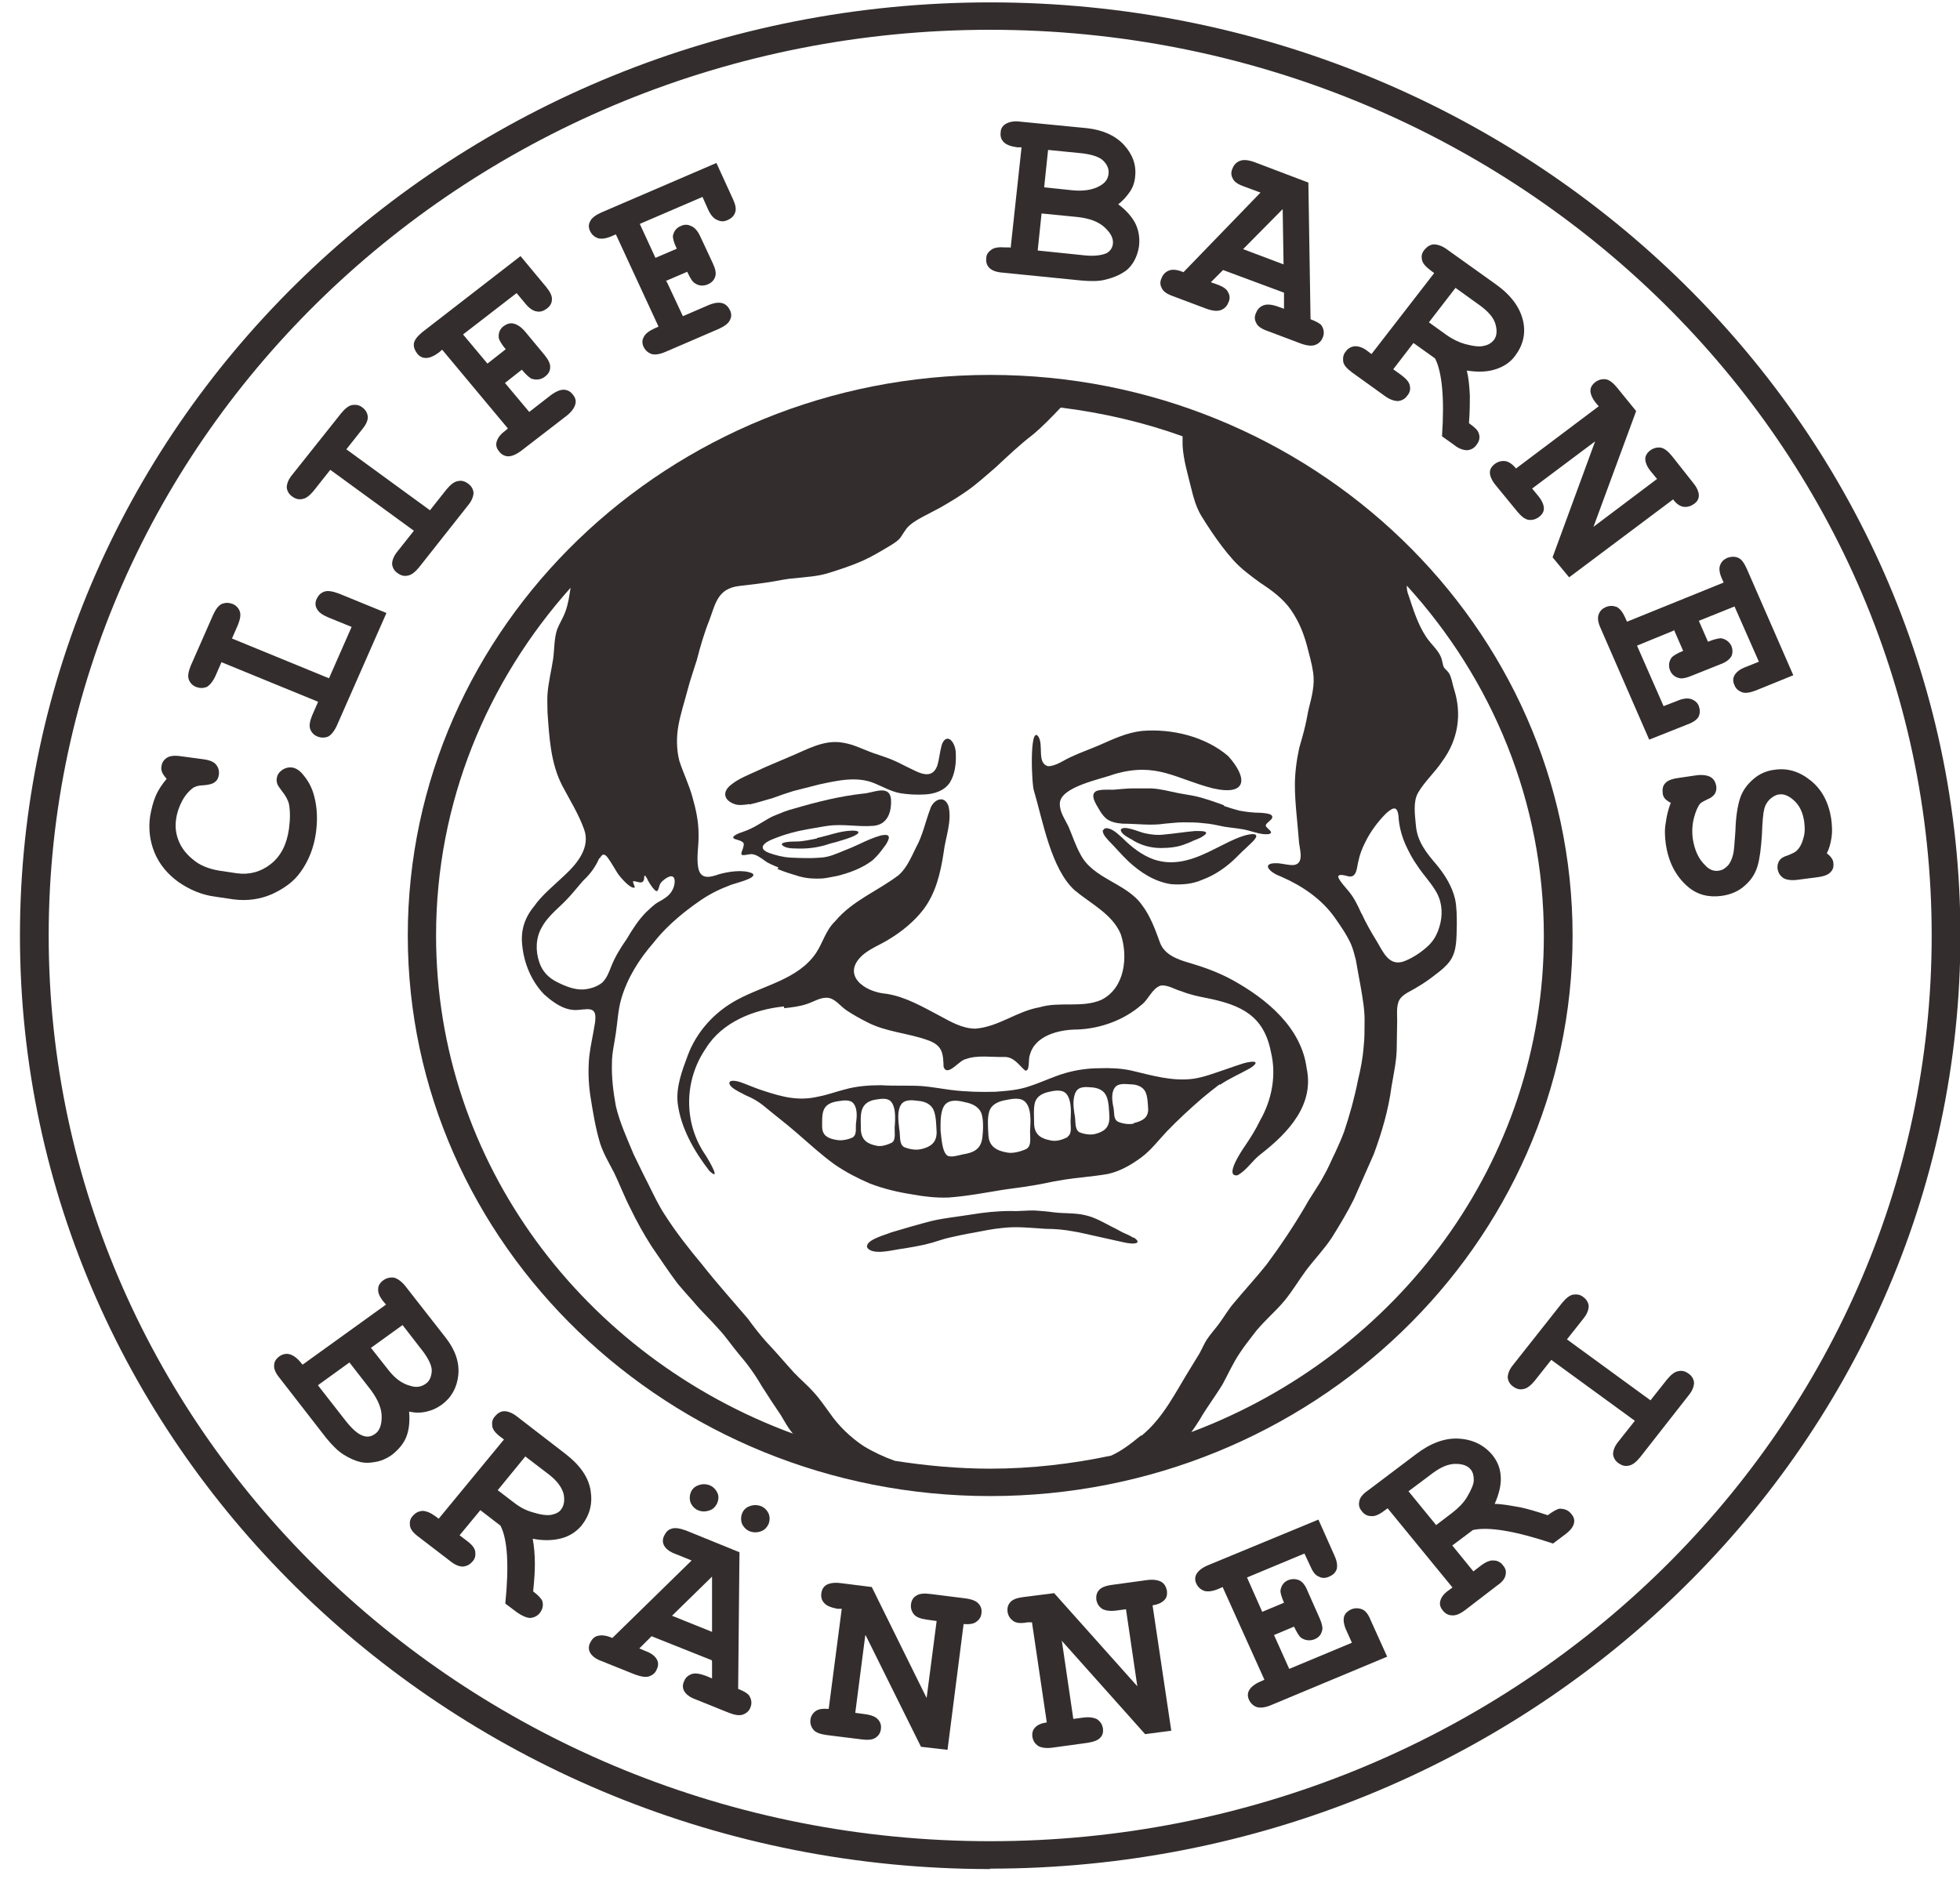<svg width="56" height="54" viewBox="0 0 56 54" fill="none" xmlns="http://www.w3.org/2000/svg">
<g style="mix-blend-mode:multiply">
<path d="M4.761 22.255C4.761 22.255 4.662 22.143 4.637 22.081C4.612 22.018 4.6 21.969 4.612 21.907C4.624 21.794 4.674 21.72 4.761 21.658C4.848 21.596 4.985 21.583 5.159 21.608L5.806 21.695C5.992 21.72 6.117 21.77 6.179 21.857C6.241 21.931 6.266 22.031 6.254 22.13C6.241 22.23 6.204 22.305 6.129 22.354C6.067 22.404 5.955 22.429 5.793 22.441C5.682 22.441 5.607 22.466 5.532 22.503C5.408 22.59 5.296 22.715 5.209 22.877C5.122 23.038 5.06 23.212 5.035 23.386C4.997 23.61 5.022 23.809 5.097 24.008C5.172 24.207 5.308 24.394 5.507 24.555C5.706 24.73 5.968 24.829 6.266 24.879L6.763 24.953C7.124 25.003 7.448 24.916 7.734 24.692C8.02 24.468 8.194 24.133 8.256 23.685C8.293 23.411 8.293 23.175 8.256 22.976C8.231 22.864 8.156 22.727 8.044 22.59C7.982 22.503 7.933 22.441 7.92 22.392C7.908 22.342 7.895 22.292 7.908 22.242C7.92 22.143 7.97 22.068 8.057 22.006C8.144 21.944 8.243 21.919 8.343 21.931C8.442 21.944 8.554 22.006 8.654 22.13C8.803 22.305 8.915 22.503 8.977 22.752C9.064 23.076 9.077 23.424 9.027 23.797C8.965 24.232 8.816 24.605 8.579 24.929C8.393 25.19 8.119 25.389 7.771 25.55C7.423 25.7 7.062 25.749 6.676 25.7L6.167 25.625C5.769 25.575 5.42 25.426 5.097 25.202C4.786 24.978 4.55 24.692 4.413 24.357C4.276 24.021 4.239 23.672 4.289 23.324C4.326 23.113 4.376 22.914 4.45 22.74C4.525 22.566 4.637 22.404 4.761 22.255Z" fill="#332D2E"/>
<path d="M6.639 18.25L9.4 19.382L10.046 17.914L9.375 17.641C9.201 17.566 9.101 17.491 9.051 17.392C9.002 17.305 9.002 17.205 9.051 17.106C9.101 17.006 9.163 16.944 9.263 16.907C9.362 16.87 9.499 16.895 9.673 16.957L11.041 17.516L9.623 20.737C9.549 20.899 9.462 20.999 9.375 21.048C9.275 21.086 9.176 21.086 9.076 21.048C8.977 21.011 8.902 20.936 8.865 20.837C8.827 20.737 8.852 20.613 8.915 20.451L9.089 20.053L6.328 18.922L6.154 19.32C6.079 19.481 5.992 19.581 5.905 19.631C5.805 19.668 5.706 19.668 5.606 19.631C5.507 19.593 5.432 19.519 5.395 19.419C5.358 19.32 5.383 19.195 5.445 19.034L6.091 17.566C6.166 17.404 6.241 17.305 6.34 17.255C6.44 17.218 6.539 17.218 6.639 17.255C6.738 17.293 6.813 17.367 6.85 17.467C6.887 17.566 6.862 17.691 6.8 17.852L6.626 18.25H6.639Z" fill="#332D2E"/>
<path d="M9.897 12.84L12.285 14.581L12.758 13.984C12.87 13.848 12.982 13.761 13.081 13.748C13.18 13.723 13.28 13.748 13.379 13.823C13.466 13.885 13.516 13.972 13.529 14.071C13.529 14.171 13.491 14.295 13.379 14.432L11.974 16.21C11.862 16.347 11.75 16.434 11.651 16.447C11.551 16.472 11.452 16.447 11.352 16.372C11.265 16.31 11.216 16.223 11.203 16.123C11.203 16.024 11.24 15.9 11.352 15.763L11.825 15.166L9.437 13.425L8.964 14.022C8.852 14.159 8.741 14.245 8.641 14.258C8.542 14.283 8.442 14.258 8.343 14.183C8.256 14.121 8.206 14.034 8.193 13.935C8.193 13.835 8.231 13.711 8.343 13.574L9.748 11.808C9.86 11.671 9.972 11.584 10.071 11.572C10.171 11.559 10.27 11.572 10.357 11.646C10.444 11.709 10.494 11.796 10.507 11.895C10.519 11.995 10.469 12.119 10.357 12.256L9.885 12.853L9.897 12.84Z" fill="#332D2E"/>
<path d="M14.412 10.925L15.121 11.771L15.73 11.298C15.88 11.186 16.004 11.136 16.103 11.136C16.203 11.136 16.302 11.186 16.364 11.273C16.439 11.36 16.464 11.447 16.439 11.547C16.414 11.646 16.34 11.758 16.203 11.87L14.897 12.877C14.748 12.989 14.623 13.039 14.524 13.039C14.424 13.039 14.325 12.989 14.263 12.902C14.188 12.815 14.163 12.728 14.188 12.629C14.213 12.529 14.288 12.417 14.424 12.318L14.511 12.243L12.633 9.992L12.546 10.067C12.397 10.179 12.273 10.229 12.173 10.229C12.061 10.229 11.974 10.179 11.912 10.092C11.85 10.005 11.813 9.918 11.825 9.818C11.838 9.719 11.925 9.607 12.061 9.495L14.872 7.318L15.606 8.201C15.718 8.338 15.78 8.463 15.768 8.562C15.768 8.661 15.718 8.749 15.618 8.823C15.531 8.885 15.432 8.923 15.332 8.898C15.233 8.885 15.121 8.811 15.009 8.674L14.76 8.375L13.23 9.557L13.927 10.39L14.449 9.98C14.325 9.831 14.263 9.719 14.25 9.656C14.238 9.52 14.275 9.408 14.387 9.321C14.474 9.258 14.574 9.221 14.673 9.246C14.773 9.271 14.884 9.333 15.009 9.482L15.556 10.141C15.668 10.278 15.73 10.403 15.718 10.502C15.718 10.602 15.668 10.689 15.569 10.763C15.457 10.85 15.332 10.863 15.195 10.825C15.133 10.801 15.034 10.713 14.909 10.564L14.387 10.975L14.412 10.925Z" fill="#332D2E"/>
<path d="M19.051 8.052L19.511 9.035L20.232 8.724C20.407 8.649 20.531 8.637 20.63 8.661C20.73 8.686 20.804 8.761 20.854 8.86C20.904 8.96 20.904 9.059 20.854 9.147C20.817 9.234 20.705 9.321 20.543 9.395L19.014 10.054C18.839 10.129 18.715 10.141 18.616 10.117C18.516 10.079 18.442 10.017 18.392 9.918C18.342 9.818 18.342 9.719 18.392 9.632C18.442 9.532 18.541 9.457 18.703 9.383L18.815 9.333L17.596 6.697L17.484 6.746C17.31 6.821 17.185 6.833 17.086 6.808C16.986 6.771 16.912 6.709 16.862 6.609C16.812 6.51 16.812 6.41 16.862 6.323C16.899 6.236 17.011 6.149 17.173 6.075L20.469 4.657L20.941 5.689C21.016 5.851 21.041 5.975 21.003 6.075C20.966 6.174 20.904 6.236 20.792 6.286C20.692 6.336 20.593 6.336 20.494 6.286C20.394 6.249 20.307 6.149 20.232 5.988L20.071 5.627L18.28 6.398L18.727 7.368L19.337 7.107C19.25 6.933 19.225 6.808 19.225 6.746C19.25 6.609 19.325 6.51 19.449 6.46C19.548 6.41 19.648 6.41 19.747 6.46C19.847 6.498 19.934 6.597 20.009 6.759L20.369 7.53C20.444 7.691 20.469 7.816 20.431 7.915C20.394 8.015 20.332 8.077 20.22 8.127C20.096 8.176 19.971 8.176 19.847 8.089C19.785 8.052 19.722 7.953 19.635 7.766L19.026 8.027L19.051 8.052Z" fill="#332D2E"/>
<path d="M28.876 7.082L29.187 4.209H29.062C28.876 4.184 28.751 4.135 28.677 4.06C28.602 3.985 28.577 3.886 28.59 3.786C28.59 3.674 28.652 3.587 28.739 3.538C28.826 3.488 28.963 3.451 29.137 3.475L31.052 3.662C31.512 3.712 31.861 3.873 32.109 4.135C32.358 4.408 32.47 4.707 32.433 5.042C32.42 5.204 32.37 5.353 32.283 5.478C32.196 5.602 32.097 5.726 31.948 5.838C32.172 6 32.333 6.187 32.433 6.373C32.532 6.572 32.569 6.784 32.545 7.02C32.52 7.206 32.458 7.381 32.358 7.53C32.283 7.642 32.196 7.729 32.084 7.791C31.948 7.878 31.786 7.94 31.587 7.99C31.4 8.04 31.164 8.04 30.89 8.015L28.652 7.791C28.465 7.778 28.341 7.729 28.266 7.654C28.192 7.58 28.167 7.48 28.179 7.381C28.179 7.269 28.241 7.194 28.329 7.132C28.416 7.07 28.552 7.057 28.727 7.07H28.851L28.876 7.082ZM29.634 7.157L30.953 7.293C31.264 7.331 31.488 7.293 31.624 7.231C31.724 7.169 31.786 7.082 31.798 6.958C31.811 6.808 31.736 6.659 31.562 6.498C31.388 6.336 31.127 6.236 30.766 6.199L29.759 6.1L29.647 7.169L29.634 7.157ZM29.833 5.353L30.667 5.44C30.965 5.465 31.226 5.428 31.438 5.304C31.587 5.217 31.662 5.105 31.674 4.955C31.686 4.831 31.637 4.707 31.525 4.595C31.413 4.483 31.214 4.421 30.94 4.383L29.945 4.284L29.833 5.353Z" fill="#332D2E"/>
<path d="M36.686 8.363L34.945 7.716L34.596 8.065L34.771 8.127C34.945 8.189 35.057 8.264 35.094 8.363C35.144 8.45 35.144 8.55 35.094 8.649C35.057 8.749 34.982 8.823 34.883 8.86C34.783 8.898 34.646 8.885 34.472 8.823L33.514 8.463C33.34 8.4 33.228 8.326 33.191 8.226C33.141 8.139 33.141 8.04 33.191 7.94C33.228 7.841 33.303 7.766 33.403 7.729C33.502 7.691 33.639 7.704 33.813 7.778L36.014 5.503L35.542 5.328C35.367 5.266 35.256 5.192 35.218 5.092C35.169 5.005 35.169 4.906 35.218 4.806C35.256 4.707 35.33 4.632 35.43 4.595C35.529 4.557 35.666 4.57 35.84 4.632L37.382 5.217L37.444 9.122C37.606 9.184 37.718 9.246 37.755 9.296C37.83 9.408 37.842 9.532 37.793 9.644C37.755 9.743 37.681 9.818 37.581 9.855C37.482 9.893 37.345 9.88 37.171 9.818L36.213 9.457C36.039 9.395 35.927 9.321 35.89 9.221C35.84 9.134 35.84 9.035 35.89 8.935C35.927 8.836 36.002 8.761 36.101 8.724C36.201 8.686 36.338 8.699 36.512 8.761L36.686 8.823V8.338V8.363ZM36.673 7.555L36.648 5.975L35.517 7.119L36.673 7.555Z" fill="#332D2E"/>
<path d="M40.38 9.806L39.807 10.552L40.031 10.713C40.181 10.825 40.268 10.925 40.28 11.024C40.305 11.124 40.28 11.223 40.205 11.31C40.143 11.398 40.056 11.447 39.944 11.46C39.845 11.46 39.708 11.422 39.559 11.31L38.626 10.639C38.477 10.527 38.39 10.428 38.377 10.328C38.365 10.229 38.377 10.129 38.452 10.042C38.514 9.955 38.601 9.905 38.713 9.893C38.825 9.893 38.949 9.93 39.086 10.042L39.186 10.117L40.977 7.803L40.877 7.729C40.728 7.617 40.641 7.517 40.628 7.418C40.603 7.318 40.628 7.219 40.703 7.132C40.778 7.045 40.852 6.995 40.964 6.983C41.064 6.983 41.2 7.02 41.35 7.132L42.742 8.127C43.178 8.438 43.426 8.786 43.514 9.159C43.601 9.532 43.514 9.868 43.29 10.166C43.153 10.353 42.966 10.477 42.73 10.552C42.506 10.627 42.233 10.639 41.909 10.589C41.959 10.788 41.984 11.037 41.996 11.31C41.996 11.485 41.996 11.746 41.971 12.094C42.133 12.206 42.22 12.293 42.245 12.368C42.295 12.492 42.27 12.604 42.183 12.716C42.121 12.803 42.034 12.853 41.922 12.865C41.822 12.865 41.685 12.828 41.549 12.716L41.2 12.467C41.275 11.373 41.2 10.627 41.001 10.241L40.392 9.806H40.38ZM40.84 9.221L41.325 9.569C41.499 9.694 41.685 9.781 41.859 9.831C42.096 9.893 42.282 9.918 42.407 9.88C42.531 9.855 42.618 9.793 42.68 9.719C42.767 9.607 42.78 9.457 42.73 9.271C42.68 9.084 42.531 8.91 42.295 8.736L41.586 8.226L40.827 9.209L40.84 9.221Z" fill="#332D2E"/>
<path d="M45.603 12.591L43.775 13.96L43.949 14.171C44.061 14.308 44.111 14.432 44.111 14.532C44.111 14.631 44.048 14.718 43.961 14.78C43.874 14.842 43.775 14.867 43.675 14.855C43.576 14.842 43.464 14.755 43.352 14.619L42.73 13.86C42.618 13.723 42.568 13.599 42.568 13.499C42.568 13.4 42.63 13.313 42.718 13.251C42.805 13.188 42.904 13.164 43.004 13.176C43.103 13.188 43.215 13.263 43.315 13.387L45.678 11.609L45.603 11.522C45.491 11.385 45.441 11.261 45.441 11.161C45.441 11.062 45.503 10.975 45.59 10.912C45.678 10.85 45.777 10.825 45.877 10.838C45.976 10.85 46.088 10.937 46.2 11.074L46.747 11.746L45.528 15.054L47.344 13.686L47.17 13.475C47.058 13.338 47.008 13.213 47.008 13.114C47.008 13.014 47.07 12.927 47.157 12.865C47.245 12.803 47.344 12.778 47.444 12.79C47.543 12.803 47.655 12.89 47.767 13.027L48.376 13.798C48.488 13.935 48.538 14.059 48.538 14.159C48.538 14.258 48.488 14.345 48.389 14.407C48.302 14.469 48.202 14.494 48.103 14.482C48.003 14.469 47.891 14.395 47.804 14.27L44.832 16.497L44.359 15.925L45.578 12.604L45.603 12.591Z" fill="#332D2E"/>
<path d="M47.804 18.026L46.772 18.449L47.531 20.178L47.916 20.029C48.09 19.954 48.227 19.942 48.327 19.979C48.426 20.016 48.501 20.078 48.538 20.178C48.575 20.277 48.575 20.377 48.538 20.464C48.501 20.551 48.389 20.638 48.215 20.7L47.12 21.135L45.727 17.939C45.653 17.777 45.64 17.641 45.678 17.554C45.715 17.454 45.777 17.392 45.889 17.342C45.989 17.305 46.088 17.305 46.188 17.342C46.287 17.392 46.362 17.491 46.436 17.653L46.486 17.765L49.247 16.646L49.197 16.534C49.123 16.372 49.11 16.235 49.147 16.148C49.185 16.049 49.247 15.987 49.359 15.937C49.471 15.9 49.57 15.9 49.657 15.937C49.757 15.974 49.831 16.086 49.906 16.248L51.237 19.295L50.167 19.73C50.005 19.792 49.869 19.817 49.769 19.78C49.67 19.742 49.595 19.68 49.558 19.581C49.508 19.481 49.508 19.382 49.558 19.295C49.608 19.208 49.707 19.121 49.881 19.058L50.254 18.909L49.558 17.33L48.538 17.74L48.799 18.337C48.986 18.262 49.11 18.238 49.172 18.238C49.309 18.262 49.409 18.337 49.471 18.462C49.508 18.561 49.508 18.66 49.471 18.748C49.421 18.835 49.322 18.922 49.147 18.984L48.339 19.307C48.19 19.369 48.078 19.394 48.003 19.382C47.866 19.357 47.767 19.282 47.717 19.158C47.667 19.034 47.68 18.909 47.755 18.797C47.792 18.748 47.904 18.673 48.09 18.598L47.829 18.001L47.804 18.026Z" fill="#332D2E"/>
<path d="M47.73 22.939C47.642 22.889 47.58 22.839 47.555 22.802C47.531 22.765 47.506 22.715 47.506 22.665C47.493 22.553 47.506 22.454 47.58 22.379C47.642 22.305 47.767 22.255 47.953 22.23L48.463 22.155C48.65 22.13 48.787 22.155 48.874 22.205C48.961 22.255 49.011 22.342 49.035 22.454C49.048 22.541 49.035 22.615 48.998 22.677C48.961 22.74 48.886 22.802 48.787 22.839C48.687 22.889 48.612 22.926 48.575 22.964C48.513 23.038 48.451 23.175 48.401 23.362C48.351 23.548 48.339 23.747 48.364 23.959C48.413 24.282 48.526 24.543 48.724 24.73C48.836 24.854 48.973 24.904 49.11 24.879C49.209 24.866 49.284 24.817 49.359 24.742C49.433 24.667 49.483 24.555 49.52 24.406C49.545 24.307 49.558 24.083 49.583 23.747C49.595 23.337 49.645 23.026 49.719 22.802C49.794 22.578 49.931 22.404 50.105 22.255C50.279 22.105 50.49 22.018 50.714 21.994C51.075 21.944 51.411 22.043 51.734 22.304C52.045 22.553 52.244 22.914 52.319 23.386C52.343 23.573 52.356 23.747 52.331 23.921C52.306 24.083 52.269 24.245 52.194 24.381C52.306 24.468 52.368 24.555 52.381 24.642C52.393 24.755 52.381 24.841 52.306 24.916C52.244 24.991 52.12 25.041 51.933 25.065L51.361 25.14C51.175 25.165 51.038 25.14 50.951 25.09C50.864 25.028 50.814 24.953 50.789 24.841C50.776 24.755 50.789 24.667 50.839 24.593C50.876 24.531 50.951 24.481 51.075 24.444C51.199 24.394 51.286 24.357 51.336 24.307C51.423 24.22 51.485 24.108 51.523 23.959C51.572 23.809 51.572 23.648 51.548 23.474C51.51 23.212 51.411 23.013 51.261 22.877C51.112 22.74 50.963 22.677 50.826 22.702C50.727 22.715 50.652 22.765 50.565 22.839C50.49 22.914 50.428 23.013 50.403 23.138C50.379 23.225 50.354 23.461 50.341 23.847C50.316 24.232 50.279 24.531 50.217 24.742C50.155 24.953 50.043 25.14 49.856 25.302C49.682 25.463 49.458 25.563 49.185 25.6C48.812 25.65 48.488 25.563 48.227 25.339C47.879 25.041 47.667 24.63 47.593 24.108C47.568 23.909 47.555 23.71 47.593 23.511C47.618 23.312 47.667 23.113 47.742 22.926L47.73 22.939Z" fill="#332D2E"/>
<path d="M8.629 39.007L11.029 37.278L10.954 37.191C10.843 37.054 10.793 36.93 10.805 36.83C10.805 36.731 10.867 36.644 10.954 36.582C11.042 36.52 11.141 36.495 11.253 36.507C11.352 36.532 11.464 36.607 11.576 36.743L12.733 38.223C13.007 38.572 13.131 38.932 13.094 39.293C13.056 39.654 12.895 39.94 12.621 40.139C12.484 40.238 12.347 40.3 12.186 40.337C12.024 40.375 11.862 40.375 11.688 40.337C11.713 40.611 11.688 40.847 11.614 41.046C11.539 41.245 11.39 41.419 11.203 41.569C11.042 41.681 10.88 41.755 10.693 41.78C10.556 41.805 10.42 41.805 10.308 41.78C10.146 41.743 9.984 41.668 9.823 41.569C9.661 41.469 9.499 41.308 9.325 41.096L7.982 39.367C7.87 39.231 7.82 39.106 7.833 39.007C7.833 38.907 7.895 38.82 7.982 38.758C8.069 38.696 8.169 38.671 8.268 38.696C8.368 38.721 8.48 38.795 8.592 38.932L8.666 39.019L8.629 39.007ZM9.089 39.591L9.885 40.611C10.072 40.847 10.246 40.997 10.395 41.034C10.507 41.071 10.619 41.046 10.718 40.972C10.843 40.885 10.905 40.723 10.905 40.487C10.905 40.251 10.805 40.002 10.594 39.716L9.984 38.932L9.089 39.579V39.591ZM10.594 38.509L11.104 39.156C11.29 39.392 11.489 39.542 11.738 39.604C11.9 39.654 12.037 39.629 12.161 39.542C12.273 39.467 12.322 39.343 12.335 39.193C12.347 39.044 12.26 38.858 12.099 38.634L11.502 37.863L10.606 38.509H10.594Z" fill="#332D2E"/>
<path d="M13.728 43.148L13.131 43.87L13.342 44.031C13.492 44.143 13.566 44.243 13.579 44.342C13.591 44.442 13.579 44.541 13.492 44.628C13.417 44.715 13.33 44.752 13.23 44.765C13.118 44.765 12.994 44.715 12.857 44.603L11.949 43.907C11.8 43.795 11.726 43.695 11.713 43.596C11.701 43.496 11.713 43.397 11.8 43.31C11.875 43.223 11.962 43.185 12.061 43.173C12.173 43.173 12.298 43.223 12.434 43.322L12.534 43.397L14.399 41.133L14.3 41.059C14.151 40.947 14.076 40.847 14.064 40.748C14.051 40.648 14.064 40.549 14.151 40.462C14.225 40.375 14.312 40.325 14.412 40.325C14.511 40.325 14.648 40.375 14.785 40.487L16.14 41.532C16.563 41.855 16.812 42.203 16.874 42.589C16.936 42.974 16.849 43.297 16.613 43.596C16.464 43.77 16.277 43.894 16.041 43.957C15.805 44.019 15.531 44.031 15.22 43.969C15.258 44.168 15.282 44.417 15.282 44.69C15.282 44.864 15.27 45.126 15.233 45.474C15.382 45.586 15.469 45.685 15.494 45.748C15.531 45.872 15.506 45.984 15.419 46.096C15.345 46.183 15.258 46.22 15.158 46.233C15.059 46.233 14.934 46.183 14.785 46.083L14.437 45.822C14.549 44.728 14.499 43.981 14.3 43.596L13.703 43.136L13.728 43.148ZM14.213 42.576L14.685 42.937C14.86 43.074 15.034 43.161 15.208 43.21C15.444 43.285 15.631 43.31 15.755 43.285C15.879 43.26 15.979 43.21 16.029 43.136C16.116 43.024 16.14 42.875 16.103 42.688C16.053 42.502 15.917 42.315 15.693 42.141L15.009 41.618L14.225 42.576H14.213Z" fill="#332D2E"/>
<path d="M20.332 47.439L18.616 46.755L18.267 47.103L18.442 47.178C18.616 47.24 18.715 47.327 18.765 47.414C18.815 47.501 18.815 47.6 18.765 47.7C18.727 47.8 18.653 47.862 18.553 47.899C18.454 47.936 18.317 47.911 18.143 47.849L17.185 47.464C17.011 47.401 16.912 47.315 16.862 47.227C16.812 47.14 16.812 47.041 16.862 46.941C16.912 46.842 16.974 46.767 17.086 46.742C17.198 46.718 17.322 46.73 17.496 46.805L19.76 44.591L19.3 44.404C19.125 44.342 19.026 44.255 18.976 44.168C18.927 44.081 18.927 43.981 18.976 43.882C19.026 43.782 19.088 43.708 19.188 43.683C19.287 43.646 19.424 43.671 19.598 43.733L21.128 44.355L21.09 48.26C21.252 48.322 21.352 48.384 21.401 48.446C21.476 48.558 21.488 48.682 21.439 48.794C21.401 48.894 21.327 48.956 21.227 48.993C21.128 49.031 20.991 49.006 20.829 48.944L19.872 48.558C19.698 48.496 19.598 48.409 19.548 48.322C19.499 48.235 19.499 48.135 19.548 48.036C19.586 47.936 19.66 47.874 19.76 47.837C19.859 47.8 19.996 47.824 20.17 47.887L20.344 47.961V47.476L20.332 47.439ZM20.344 46.63V45.051L19.2 46.17L20.344 46.63ZM20.494 42.949C20.444 43.049 20.382 43.123 20.27 43.161C20.158 43.198 20.058 43.198 19.959 43.161C19.859 43.123 19.785 43.049 19.735 42.949C19.698 42.85 19.698 42.75 19.735 42.651C19.772 42.551 19.847 42.477 19.959 42.439C20.058 42.402 20.17 42.402 20.27 42.439C20.369 42.477 20.444 42.551 20.494 42.651C20.543 42.75 20.531 42.85 20.494 42.949ZM21.961 43.546C21.911 43.646 21.849 43.72 21.737 43.758C21.638 43.795 21.526 43.795 21.426 43.758C21.327 43.72 21.252 43.646 21.202 43.546C21.165 43.447 21.165 43.347 21.202 43.248C21.24 43.148 21.314 43.074 21.426 43.036C21.526 42.999 21.638 42.999 21.737 43.036C21.837 43.074 21.911 43.148 21.961 43.248C21.998 43.347 21.998 43.447 21.961 43.546Z" fill="#332D2E"/>
<path d="M24.722 46.73L24.436 48.944L24.709 48.981C24.896 49.006 25.02 49.056 25.082 49.13C25.157 49.205 25.182 49.304 25.169 49.404C25.157 49.516 25.107 49.59 25.02 49.653C24.933 49.715 24.796 49.727 24.61 49.702L23.615 49.578C23.428 49.553 23.304 49.503 23.242 49.429C23.18 49.354 23.142 49.255 23.155 49.143C23.167 49.043 23.217 48.956 23.304 48.894C23.391 48.832 23.515 48.819 23.677 48.832L24.05 45.971H23.926C23.739 45.934 23.615 45.884 23.553 45.81C23.478 45.735 23.453 45.636 23.466 45.536C23.478 45.424 23.528 45.337 23.615 45.287C23.702 45.238 23.839 45.213 24.025 45.238L24.908 45.349L26.475 48.521L26.761 46.32L26.488 46.282C26.301 46.257 26.177 46.208 26.115 46.133C26.052 46.058 26.015 45.959 26.028 45.847C26.04 45.735 26.09 45.648 26.177 45.598C26.264 45.536 26.401 45.524 26.587 45.548L27.582 45.673C27.769 45.698 27.893 45.748 27.955 45.822C28.03 45.897 28.055 45.996 28.042 46.096C28.03 46.208 27.98 46.282 27.893 46.344C27.806 46.407 27.682 46.419 27.532 46.407L27.072 50.001L26.314 49.914L24.734 46.73H24.722Z" fill="#332D2E"/>
<path d="M30.343 46.916L30.666 49.118L30.94 49.081C31.127 49.056 31.263 49.081 31.35 49.13C31.437 49.192 31.487 49.267 31.512 49.379C31.524 49.491 31.512 49.578 31.437 49.653C31.375 49.727 31.238 49.777 31.064 49.802L30.069 49.939C29.883 49.964 29.746 49.939 29.659 49.889C29.572 49.827 29.522 49.752 29.497 49.64C29.485 49.541 29.497 49.441 29.572 49.367C29.634 49.292 29.746 49.242 29.908 49.217L29.485 46.357H29.36C29.174 46.394 29.037 46.382 28.95 46.32C28.863 46.257 28.813 46.183 28.788 46.071C28.776 45.959 28.788 45.872 28.863 45.785C28.938 45.698 29.062 45.66 29.236 45.636L30.119 45.524L32.495 48.185L32.171 45.984L31.898 46.021C31.711 46.046 31.574 46.021 31.487 45.971C31.4 45.909 31.35 45.834 31.325 45.723C31.313 45.611 31.326 45.524 31.4 45.437C31.462 45.362 31.587 45.312 31.773 45.287L32.768 45.151C32.955 45.126 33.091 45.151 33.178 45.2C33.266 45.25 33.315 45.337 33.34 45.449C33.353 45.561 33.34 45.648 33.266 45.723C33.191 45.797 33.092 45.847 32.93 45.872L33.465 49.454L32.718 49.553L30.331 46.879L30.343 46.916Z" fill="#332D2E"/>
<path d="M36.388 46.693L36.835 47.688L38.626 46.941L38.464 46.581C38.39 46.419 38.377 46.282 38.402 46.195C38.427 46.108 38.502 46.033 38.614 45.984C38.713 45.947 38.813 45.947 38.912 45.984C39.012 46.021 39.099 46.133 39.161 46.295L39.633 47.339L36.325 48.72C36.151 48.794 36.027 48.807 35.915 48.782C35.815 48.745 35.741 48.682 35.691 48.583C35.641 48.483 35.641 48.384 35.691 48.297C35.741 48.21 35.84 48.123 36.014 48.048L36.126 47.998L34.932 45.349L34.821 45.399C34.646 45.474 34.522 45.486 34.41 45.461C34.311 45.424 34.236 45.362 34.186 45.262C34.136 45.163 34.136 45.063 34.186 44.976C34.236 44.889 34.336 44.802 34.51 44.728L37.669 43.422L38.129 44.454C38.203 44.616 38.216 44.74 38.191 44.84C38.154 44.939 38.091 45.001 37.979 45.051C37.867 45.101 37.768 45.101 37.681 45.051C37.581 45.014 37.507 44.914 37.432 44.74L37.27 44.392L35.629 45.076L36.064 46.058L36.686 45.797C36.611 45.623 36.574 45.499 36.587 45.437C36.611 45.3 36.686 45.2 36.81 45.151C36.91 45.113 37.009 45.113 37.109 45.151C37.208 45.188 37.295 45.3 37.358 45.461L37.706 46.245C37.768 46.394 37.793 46.494 37.78 46.568C37.755 46.705 37.681 46.792 37.557 46.842C37.432 46.892 37.295 46.879 37.184 46.805C37.121 46.767 37.059 46.655 36.972 46.481L36.35 46.742L36.388 46.693Z" fill="#332D2E"/>
<path d="M41.499 44.168L42.096 44.902L42.307 44.74C42.456 44.628 42.581 44.578 42.68 44.591C42.78 44.591 42.879 44.641 42.941 44.728C43.016 44.815 43.041 44.902 43.016 45.001C43.004 45.101 42.917 45.213 42.767 45.312L41.86 46.009C41.71 46.121 41.586 46.17 41.486 46.158C41.387 46.158 41.288 46.108 41.225 46.021C41.151 45.934 41.126 45.847 41.151 45.748C41.175 45.648 41.25 45.536 41.399 45.437L41.499 45.362L39.646 43.099L39.546 43.173C39.397 43.285 39.273 43.335 39.173 43.322C39.074 43.322 38.974 43.273 38.912 43.185C38.837 43.099 38.813 43.011 38.837 42.9C38.85 42.8 38.937 42.688 39.086 42.589L40.454 41.556C40.877 41.233 41.288 41.084 41.685 41.109C42.083 41.133 42.407 41.295 42.643 41.581C42.792 41.768 42.867 41.967 42.879 42.203C42.892 42.439 42.83 42.688 42.705 42.974C42.917 42.974 43.165 43.024 43.451 43.074C43.626 43.111 43.887 43.185 44.222 43.297C44.372 43.185 44.484 43.123 44.558 43.111C44.695 43.111 44.807 43.148 44.894 43.26C44.969 43.347 44.994 43.434 44.969 43.534C44.944 43.633 44.869 43.733 44.72 43.845L44.372 44.106C43.29 43.745 42.531 43.621 42.083 43.72L41.486 44.168H41.499ZM41.026 43.584L41.499 43.223C41.673 43.086 41.81 42.949 41.909 42.788C42.034 42.576 42.108 42.414 42.108 42.29C42.108 42.166 42.083 42.066 42.021 41.992C41.934 41.88 41.785 41.83 41.586 41.83C41.387 41.83 41.175 41.917 40.939 42.091L40.243 42.613L41.026 43.571V43.584Z" fill="#332D2E"/>
<path d="M44.77 38.273L47.157 40.014L47.63 39.417C47.742 39.28 47.854 39.193 47.953 39.181C48.053 39.156 48.152 39.181 48.252 39.256C48.339 39.318 48.389 39.405 48.401 39.504C48.401 39.604 48.364 39.728 48.252 39.865L46.859 41.643C46.747 41.78 46.635 41.867 46.535 41.88C46.436 41.905 46.337 41.88 46.237 41.805C46.15 41.743 46.1 41.656 46.088 41.556C46.088 41.457 46.125 41.333 46.237 41.196L46.71 40.599L44.322 38.858L43.849 39.455C43.737 39.591 43.625 39.678 43.526 39.691C43.426 39.716 43.327 39.691 43.227 39.616C43.14 39.554 43.091 39.467 43.078 39.367C43.078 39.268 43.115 39.144 43.227 39.007L44.633 37.228C44.745 37.092 44.857 37.005 44.956 36.992C45.056 36.98 45.155 36.992 45.242 37.067C45.329 37.129 45.379 37.216 45.391 37.315C45.391 37.415 45.354 37.539 45.242 37.676L44.77 38.273Z" fill="#332D2E"/>
<path d="M28.291 53.408C13.006 53.408 0.57 41.444 0.57 26.732C0.57 12.019 13.006 0.068 28.291 0.068C43.576 0.068 56.012 12.032 56.012 26.732C56.012 41.432 43.576 53.396 28.291 53.396V53.408ZM28.291 0.851C13.454 0.851 1.391 12.467 1.391 26.732C1.391 40.997 13.454 52.612 28.291 52.612C43.128 52.612 55.191 41.009 55.191 26.732C55.191 12.455 43.115 0.851 28.291 0.851Z" fill="#332D2E"/>
<path d="M28.291 10.713C19.113 10.713 11.651 17.902 11.651 26.732C11.651 35.562 19.113 42.75 28.291 42.75C37.469 42.75 44.931 35.562 44.931 26.732C44.931 17.902 37.469 10.713 28.291 10.713ZM32.594 41.022C32.308 41.258 32.047 41.457 31.748 41.594C30.629 41.83 29.473 41.967 28.291 41.967C27.358 41.967 26.451 41.88 25.567 41.743C25.256 41.631 24.958 41.494 24.672 41.32C24.299 41.071 23.963 40.748 23.714 40.387C23.565 40.188 23.428 39.977 23.254 39.79C23.08 39.591 22.869 39.417 22.682 39.218C22.421 38.932 22.172 38.634 21.899 38.348C21.7 38.124 21.526 37.9 21.364 37.676C20.929 37.166 20.481 36.669 20.07 36.146C19.697 35.699 19.324 35.226 19.013 34.741C18.814 34.443 18.678 34.144 18.516 33.821C18.367 33.535 18.242 33.261 18.105 32.987C17.919 32.54 17.707 32.08 17.596 31.607C17.521 31.197 17.471 30.786 17.484 30.376C17.484 30.077 17.558 29.804 17.596 29.518C17.645 29.194 17.658 28.871 17.745 28.56C17.919 27.951 18.255 27.416 18.678 26.931C18.939 26.595 19.262 26.297 19.61 26.023C19.884 25.812 20.157 25.613 20.468 25.463C20.593 25.401 20.717 25.351 20.841 25.302C20.929 25.252 21.7 25.09 21.488 24.953C21.227 24.841 20.829 24.904 20.555 24.978C20.27 25.078 20.008 25.14 19.946 24.779C19.896 24.468 19.971 24.145 19.959 23.834C19.959 23.474 19.884 23.125 19.784 22.777C19.685 22.416 19.523 22.093 19.411 21.745C19.324 21.409 19.324 21.048 19.387 20.713C19.449 20.377 19.561 20.041 19.648 19.705C19.722 19.419 19.822 19.145 19.909 18.86C20.008 18.474 20.12 18.088 20.27 17.715C20.444 17.243 20.506 16.82 21.115 16.745C21.426 16.708 21.762 16.671 22.06 16.621C22.284 16.584 22.496 16.534 22.732 16.521C23.043 16.484 23.366 16.472 23.677 16.372C24 16.273 24.336 16.161 24.647 16.024C24.921 15.9 25.169 15.75 25.418 15.601C25.543 15.527 25.679 15.439 25.742 15.34C25.791 15.265 25.829 15.203 25.891 15.116C26.003 14.967 26.202 14.855 26.363 14.768C26.525 14.681 26.699 14.594 26.861 14.507C27.122 14.357 27.371 14.208 27.619 14.034C27.905 13.835 28.179 13.586 28.453 13.35C28.801 13.027 29.124 12.716 29.497 12.43C29.784 12.194 30.045 11.92 30.306 11.646C31.512 11.796 32.681 12.069 33.788 12.467C33.788 12.554 33.788 12.641 33.788 12.728C33.813 13.151 33.937 13.549 34.037 13.96C34.099 14.221 34.174 14.482 34.31 14.718C34.41 14.88 34.509 15.041 34.621 15.203C34.808 15.477 35.007 15.75 35.243 16.012C35.467 16.26 35.741 16.459 36.014 16.658C36.338 16.87 36.661 17.106 36.885 17.429C37.109 17.753 37.245 18.088 37.345 18.462C37.407 18.71 37.482 18.959 37.519 19.22C37.569 19.568 37.482 19.904 37.395 20.24C37.357 20.402 37.333 20.576 37.295 20.725C37.245 20.949 37.183 21.148 37.121 21.372C37.046 21.72 36.997 22.081 36.997 22.429C36.997 22.951 37.071 23.486 37.109 23.996C37.109 24.207 37.295 24.667 36.972 24.717C36.823 24.73 36.673 24.68 36.512 24.667C36.425 24.667 36.226 24.655 36.226 24.767C36.251 24.891 36.474 25.003 36.611 25.053C37.208 25.314 37.755 25.687 38.128 26.209C38.303 26.458 38.477 26.707 38.601 26.981C38.663 27.13 38.7 27.279 38.738 27.428C38.788 27.689 38.825 27.938 38.875 28.187C38.937 28.548 38.999 28.883 38.987 29.244C38.987 29.468 38.987 29.679 38.962 29.903C38.937 30.239 38.875 30.55 38.8 30.861C38.7 31.371 38.564 31.856 38.402 32.341C38.327 32.54 38.24 32.739 38.153 32.925C38.041 33.149 37.954 33.373 37.83 33.584C37.668 33.895 37.457 34.169 37.295 34.468C36.959 35.039 36.586 35.599 36.188 36.134C35.89 36.507 35.579 36.843 35.268 37.216C35.094 37.415 34.969 37.639 34.82 37.838C34.708 37.987 34.584 38.124 34.484 38.273C34.41 38.385 34.348 38.534 34.273 38.671C34.186 38.82 34.087 38.969 33.999 39.119C33.589 39.778 33.241 40.512 32.619 41.022H32.594ZM17.135 24.531C17.223 24.357 17.297 24.406 17.397 24.555C17.484 24.68 17.558 24.817 17.645 24.953C17.72 25.065 18.006 25.401 18.13 25.364C18.143 25.326 18.105 25.277 18.093 25.227C18.093 25.202 18.081 25.177 18.093 25.177C18.118 25.177 18.18 25.19 18.217 25.202C18.317 25.227 18.379 25.227 18.404 25.115C18.404 25.065 18.404 25.028 18.429 25.016C18.466 25.065 18.491 25.103 18.516 25.165C18.516 25.165 18.752 25.588 18.802 25.426C18.839 25.351 18.839 25.252 18.914 25.19C19.001 25.103 19.237 24.929 19.274 25.14C19.287 25.252 19.25 25.376 19.188 25.476C19.1 25.613 18.951 25.7 18.814 25.774C18.678 25.849 18.578 25.961 18.466 26.06C18.242 26.284 18.068 26.558 17.907 26.831C17.732 27.08 17.571 27.341 17.459 27.627C17.397 27.789 17.334 27.951 17.21 28.075C17.061 28.199 16.849 28.262 16.663 28.274C16.427 28.287 16.165 28.187 15.941 28.075C15.68 27.951 15.494 27.764 15.407 27.491C15.295 27.167 15.307 26.794 15.481 26.496C15.668 26.147 16.016 25.911 16.277 25.613C16.414 25.463 16.538 25.302 16.675 25.152C16.874 24.966 17.023 24.755 17.123 24.518L17.135 24.531ZM38.9 26.11C38.8 25.886 38.7 25.675 38.551 25.488C38.452 25.364 38.303 25.215 38.24 25.078C38.203 24.941 38.464 25.028 38.526 25.041C38.775 25.09 38.763 24.779 38.812 24.605C38.85 24.419 38.912 24.257 38.999 24.083C39.148 23.772 39.36 23.486 39.608 23.237C39.807 23.063 39.919 23.026 39.957 23.312C39.969 23.598 40.044 23.872 40.156 24.133C40.255 24.344 40.355 24.543 40.491 24.73C40.666 25.003 40.902 25.239 41.051 25.513C41.213 25.812 41.225 26.16 41.126 26.483C41.063 26.695 40.964 26.881 40.802 27.03C40.616 27.204 40.392 27.354 40.156 27.453C39.695 27.652 39.521 27.204 39.335 26.894C39.173 26.632 39.024 26.371 38.9 26.098V26.11ZM12.459 26.732C12.459 22.939 13.914 19.469 16.302 16.795C16.265 17.031 16.24 17.243 16.153 17.479C16.091 17.653 15.991 17.802 15.917 17.989C15.83 18.25 15.842 18.549 15.805 18.822C15.755 19.158 15.668 19.494 15.643 19.83C15.631 20.004 15.643 20.178 15.643 20.352C15.693 21.061 15.73 21.807 16.066 22.454C16.277 22.852 16.538 23.274 16.688 23.697C16.874 24.207 16.501 24.667 16.14 25.003C15.842 25.289 15.494 25.563 15.258 25.899C14.984 26.234 14.872 26.595 14.922 27.018C14.972 27.528 15.183 28.038 15.543 28.411C15.805 28.647 16.14 28.896 16.526 28.858C16.887 28.821 17.061 28.784 16.999 29.232C16.949 29.555 16.874 29.866 16.837 30.177C16.8 30.55 16.812 30.923 16.862 31.284C16.936 31.744 17.011 32.229 17.148 32.677C17.247 32.975 17.397 33.224 17.546 33.51C17.707 33.846 17.844 34.206 18.018 34.542C18.192 34.903 18.392 35.263 18.615 35.612C18.864 35.972 19.1 36.333 19.362 36.681C19.511 36.855 19.66 37.029 19.809 37.191C20.033 37.465 20.294 37.701 20.531 37.975C20.742 38.198 20.904 38.447 21.103 38.684C21.351 38.969 21.575 39.28 21.762 39.604C21.936 39.877 22.122 40.163 22.309 40.437C22.409 40.599 22.496 40.773 22.62 40.922C22.632 40.947 22.645 40.959 22.67 40.972C16.7 38.783 12.459 33.236 12.459 26.732ZM34.037 40.922C34.124 40.81 34.199 40.686 34.273 40.574C34.472 40.226 34.721 39.902 34.932 39.554C35.094 39.256 35.231 38.945 35.417 38.671C35.529 38.497 35.666 38.323 35.79 38.161C36.051 37.8 36.425 37.502 36.711 37.154C36.934 36.88 37.109 36.582 37.32 36.296C37.556 35.985 37.842 35.686 38.054 35.363C38.278 35.002 38.489 34.654 38.676 34.281C38.862 33.858 39.061 33.41 39.248 32.987C39.484 32.353 39.671 31.706 39.758 31.047C39.82 30.674 39.907 30.301 39.907 29.916C39.907 29.667 39.919 29.418 39.919 29.169C39.919 28.983 39.894 28.771 39.969 28.597C40.069 28.398 40.317 28.324 40.504 28.199C40.678 28.1 40.852 27.976 41.026 27.839C41.175 27.727 41.312 27.615 41.424 27.466C41.636 27.167 41.611 26.794 41.623 26.433C41.623 26.185 41.623 25.924 41.573 25.687C41.486 25.326 41.287 25.003 41.051 24.717C40.753 24.369 40.491 24.046 40.454 23.585C40.429 23.299 40.367 22.914 40.516 22.653C40.703 22.329 41.001 22.068 41.213 21.745C41.66 21.135 41.772 20.414 41.548 19.705C41.511 19.593 41.486 19.444 41.449 19.345C41.399 19.195 41.337 19.17 41.263 19.083C41.238 19.046 41.225 18.984 41.2 18.872C41.138 18.598 40.889 18.424 40.74 18.188C40.504 17.827 40.38 17.417 40.243 17.006C40.205 16.919 40.193 16.82 40.193 16.733C42.63 19.407 44.11 22.914 44.11 26.744C44.11 33.187 39.932 38.708 34.037 40.922Z" fill="#332D2E"/>
<path d="M22.409 28.809C22.633 28.784 22.856 28.759 23.068 28.684C23.254 28.622 23.416 28.51 23.615 28.51C23.851 28.51 24 28.747 24.187 28.871C24.374 28.995 24.573 29.107 24.772 29.207C25.319 29.493 25.953 29.518 26.525 29.729C26.936 29.878 26.948 30.115 26.96 30.488C27.072 30.786 27.408 30.289 27.595 30.264C27.918 30.14 28.353 30.214 28.702 30.202C28.975 30.202 29.112 30.438 29.286 30.587C29.435 30.637 29.373 30.251 29.423 30.152C29.56 29.592 30.256 29.418 30.779 29.418C31.45 29.393 32.122 29.145 32.619 28.709C32.818 28.56 32.918 28.237 33.166 28.162C33.365 28.137 33.564 28.274 33.751 28.324C34 28.423 34.236 28.473 34.497 28.523C35.48 28.722 36.114 29.033 36.313 30.065C36.474 30.724 36.338 31.433 36.002 32.017C35.877 32.279 35.728 32.515 35.567 32.751C35.48 32.876 34.97 33.634 35.355 33.584C35.616 33.448 35.79 33.149 36.027 32.975C36.81 32.366 37.556 31.57 37.333 30.525C37.183 29.368 36.201 28.548 35.206 28C34.82 27.789 34.41 27.64 33.987 27.515C33.639 27.416 33.266 27.279 33.141 26.931C33.005 26.558 32.868 26.172 32.619 25.849C32.171 25.227 31.226 25.115 30.866 24.406C30.729 24.157 30.642 23.884 30.53 23.623C30.43 23.411 30.269 23.2 30.281 22.951C30.306 22.479 31.45 22.267 31.848 22.118C33.054 21.77 33.589 22.255 34.659 22.528C35.654 22.752 35.641 22.217 35.094 21.608C34.447 21.048 33.477 20.812 32.619 20.887C32.184 20.936 31.798 21.123 31.4 21.297C31.139 21.409 30.853 21.509 30.592 21.633C30.393 21.72 30.169 21.894 29.945 21.894C29.609 21.807 29.833 21.272 29.659 21.036C29.41 20.737 29.473 22.466 29.547 22.615C29.796 23.461 30.032 24.829 30.704 25.439C31.164 25.824 31.786 26.122 32.022 26.695C32.234 27.329 32.147 28.237 31.462 28.573C30.915 28.809 30.269 28.61 29.697 28.784C29.05 28.896 28.527 29.344 27.868 29.393C27.495 29.393 27.159 29.194 26.836 29.02C26.363 28.771 25.878 28.485 25.331 28.398C24.684 28.349 24.025 27.851 24.647 27.291C24.859 27.105 25.157 26.993 25.393 26.844C25.767 26.62 26.115 26.334 26.376 25.998C26.737 25.526 26.873 24.941 26.96 24.369C27.01 23.934 27.209 23.461 27.097 23.026C26.973 22.69 26.649 22.864 26.575 23.125C26.438 23.486 26.363 23.872 26.177 24.207C26.04 24.481 25.916 24.792 25.68 25.003C25.095 25.451 24.349 25.737 23.864 26.322C23.59 26.583 23.515 26.931 23.317 27.229C22.807 27.988 21.824 28.15 21.053 28.573C20.406 28.921 19.896 29.493 19.648 30.164C19.486 30.6 19.312 31.06 19.362 31.52C19.449 32.229 19.834 32.9 20.27 33.46C20.63 33.796 20.232 33.124 20.17 33.025C19.523 32.105 19.536 30.873 20.17 29.953C20.63 29.207 21.538 28.846 22.396 28.759L22.409 28.809Z" fill="#332D2E"/>
<path d="M21.414 22.988C21.638 22.939 21.862 22.864 22.085 22.802C22.284 22.727 22.471 22.665 22.67 22.603C22.906 22.541 23.155 22.479 23.404 22.416C23.926 22.304 24.498 22.168 25.008 22.392C25.244 22.491 25.456 22.615 25.717 22.665C25.941 22.702 26.189 22.715 26.413 22.702C26.687 22.69 26.973 22.603 27.135 22.367C27.284 22.13 27.321 21.819 27.309 21.546C27.309 21.409 27.271 21.285 27.209 21.198C27.073 21.011 26.936 21.148 26.898 21.322C26.849 21.496 26.836 21.707 26.774 21.894C26.625 22.267 26.301 22.105 26.028 21.969C25.841 21.882 25.667 21.782 25.481 21.707C25.306 21.633 25.132 21.583 24.958 21.521C24.672 21.421 24.399 21.272 24.088 21.223C23.541 21.123 23.055 21.421 22.57 21.62C22.259 21.757 21.936 21.882 21.625 22.031C21.352 22.155 21.09 22.255 20.867 22.441C20.643 22.628 20.68 22.852 20.954 22.964C21.09 23.026 21.252 23.001 21.414 22.976V22.988Z" fill="#332D2E"/>
<path d="M22.21 24.829C22.409 24.916 22.62 24.978 22.831 25.041C23.055 25.103 23.267 25.115 23.491 25.103C23.64 25.09 23.777 25.053 23.926 25.028C24.274 24.941 24.647 24.804 24.933 24.58C25.058 24.468 25.157 24.344 25.257 24.207C25.319 24.133 25.381 24.021 25.393 23.959C25.418 23.822 25.257 23.859 25.17 23.872C24.946 23.934 24.734 24.033 24.523 24.133C24.386 24.195 24.249 24.257 24.113 24.307C23.901 24.394 23.69 24.493 23.453 24.506C23.167 24.531 22.869 24.518 22.583 24.506C22.371 24.493 22.185 24.444 21.998 24.381C21.613 24.245 21.837 24.07 22.098 23.971C22.433 23.834 22.769 23.747 23.13 23.685C23.304 23.66 23.466 23.623 23.652 23.598C24.088 23.536 24.523 23.635 24.958 23.598C25.369 23.561 25.48 23.187 25.456 22.827C25.406 22.404 24.933 22.665 24.66 22.677C23.988 22.752 23.341 22.914 22.707 23.1C22.496 23.15 22.297 23.237 22.085 23.324C21.874 23.424 21.675 23.573 21.463 23.672C21.339 23.735 21.215 23.772 21.115 23.809C21.028 23.847 20.904 23.909 20.966 23.959C21.016 23.996 21.177 24.008 21.24 24.083C21.265 24.133 21.24 24.182 21.227 24.245C21.202 24.319 21.165 24.381 21.19 24.419C21.215 24.456 21.339 24.419 21.451 24.406C21.6 24.406 21.725 24.506 21.849 24.593C21.961 24.68 22.11 24.73 22.247 24.792L22.21 24.829Z" fill="#332D2E"/>
<path d="M34.982 23.013C34.696 22.914 34.41 22.802 34.099 22.74C33.962 22.715 33.813 22.69 33.676 22.665C33.415 22.615 33.166 22.541 32.893 22.528C32.719 22.528 32.557 22.528 32.383 22.528C32.184 22.528 31.997 22.553 31.811 22.566C31.662 22.566 31.45 22.553 31.326 22.603C31.127 22.702 31.313 22.976 31.4 23.125C31.45 23.212 31.5 23.287 31.575 23.362C31.699 23.486 31.898 23.523 32.072 23.536C32.47 23.536 32.893 23.598 33.278 23.536C33.453 23.523 33.627 23.498 33.801 23.498C34 23.498 34.199 23.498 34.385 23.523C34.597 23.536 34.783 23.585 34.982 23.623C35.206 23.66 35.455 23.672 35.679 23.735C35.853 23.784 36.077 23.859 36.251 23.834C36.437 23.784 36.164 23.672 36.164 23.585C36.188 23.498 36.325 23.449 36.35 23.362C36.375 23.237 36.114 23.237 36.014 23.225C35.815 23.225 35.604 23.2 35.405 23.163C35.256 23.125 35.106 23.076 34.957 23.026L34.982 23.013Z" fill="#332D2E"/>
<path d="M32.37 35.363C32.283 35.301 32.171 35.263 32.072 35.214C31.972 35.164 31.873 35.102 31.761 35.052C31.524 34.928 31.288 34.791 31.027 34.729C30.741 34.654 30.405 34.679 30.107 34.642C29.933 34.617 29.759 34.604 29.597 34.592C29.373 34.579 29.124 34.617 28.888 34.604C28.502 34.604 28.129 34.642 27.756 34.704C27.371 34.766 26.985 34.803 26.612 34.89C26.227 34.99 25.841 35.102 25.468 35.214C25.294 35.288 24.684 35.438 24.784 35.661C24.945 35.86 25.431 35.736 25.667 35.699C25.99 35.649 26.314 35.599 26.625 35.512C26.799 35.462 26.96 35.4 27.134 35.363C27.358 35.313 27.582 35.263 27.806 35.226C28.08 35.176 28.353 35.114 28.639 35.089C29.05 35.039 29.473 35.089 29.883 35.114C30.157 35.114 30.418 35.139 30.679 35.189C30.853 35.214 31.027 35.263 31.214 35.301C31.512 35.363 31.811 35.438 32.109 35.5C32.209 35.525 32.445 35.562 32.495 35.5C32.519 35.462 32.47 35.413 32.395 35.363H32.37Z" fill="#332D2E"/>
<path d="M31.512 23.71C31.487 23.822 31.599 23.934 31.686 24.033C31.873 24.22 32.047 24.431 32.246 24.618C32.582 24.929 32.98 25.19 33.452 25.264C33.751 25.289 34.074 25.264 34.348 25.14C34.721 25.003 35.057 24.767 35.33 24.493C35.442 24.381 35.554 24.269 35.679 24.157C35.753 24.083 36.027 23.859 35.815 23.834C35.492 23.834 35.044 24.095 34.758 24.232C34.199 24.518 33.602 24.779 32.955 24.555C32.619 24.431 32.333 24.207 32.084 23.959C31.973 23.859 31.848 23.735 31.711 23.685C31.637 23.66 31.55 23.648 31.525 23.722L31.512 23.71Z" fill="#332D2E"/>
<path d="M32.383 24.021C32.619 24.157 32.88 24.232 33.166 24.232C33.402 24.232 33.651 24.207 33.863 24.12C33.937 24.095 34.024 24.058 34.099 24.021C34.198 23.983 34.323 23.934 34.385 23.884C34.435 23.847 34.472 23.822 34.459 23.797C34.459 23.735 34.211 23.747 34.136 23.747C33.838 23.772 33.552 23.822 33.253 23.847C33.067 23.872 32.88 23.847 32.706 23.809C32.569 23.784 32.097 23.561 32.022 23.71C32.022 23.834 32.258 23.946 32.37 24.008L32.383 24.021Z" fill="#332D2E"/>
<path d="M23.341 23.959C23.142 23.996 22.943 24.046 22.744 24.046C22.682 24.046 22.284 24.046 22.346 24.145C22.421 24.232 22.608 24.245 22.732 24.245C23.018 24.257 23.279 24.232 23.553 24.157C23.665 24.12 23.789 24.083 23.901 24.058C24.087 23.996 24.311 23.946 24.473 23.847C24.51 23.822 24.535 23.797 24.523 23.772C24.498 23.735 24.398 23.735 24.336 23.735C23.988 23.747 23.69 23.872 23.341 23.946V23.959Z" fill="#332D2E"/>
<path d="M34.857 30.998C35.131 30.811 35.429 30.687 35.715 30.525C35.778 30.488 35.989 30.338 35.79 30.338C35.715 30.338 35.604 30.363 35.517 30.388C35.206 30.488 34.87 30.612 34.559 30.712C34.41 30.761 34.26 30.799 34.111 30.823C33.502 30.911 32.892 30.724 32.308 30.587C32.009 30.525 31.698 30.513 31.4 30.525C31.077 30.525 30.741 30.575 30.442 30.662C30.094 30.761 29.771 30.923 29.423 31.035C29.112 31.147 28.776 31.172 28.44 31.197C28.017 31.209 27.594 31.197 27.184 31.147C26.898 31.11 26.637 31.06 26.351 31.035C25.965 31.01 25.567 31.035 25.182 31.01C24.821 31.01 24.473 31.035 24.125 31.134C23.876 31.197 23.652 31.284 23.391 31.333C22.819 31.47 22.359 31.346 21.824 31.172C21.625 31.11 21.426 31.023 21.227 30.948C21.127 30.911 21.015 30.873 20.904 30.886C20.804 30.911 20.829 30.985 20.904 31.06C21.015 31.159 21.165 31.221 21.302 31.296C21.513 31.383 21.7 31.495 21.874 31.644C22.16 31.881 22.471 32.117 22.757 32.366C23.117 32.677 23.478 33.012 23.863 33.286C24.174 33.497 24.51 33.672 24.858 33.821C25.244 33.97 25.667 34.069 26.077 34.132C26.413 34.194 26.749 34.231 27.097 34.219C27.632 34.181 28.142 34.082 28.676 33.995C29.049 33.945 29.435 33.895 29.808 33.821C30.206 33.734 30.604 33.672 31.002 33.634C31.213 33.609 31.437 33.584 31.649 33.547C31.997 33.472 32.32 33.286 32.606 33.075C32.892 32.863 33.091 32.59 33.34 32.328C33.663 31.993 33.999 31.682 34.36 31.371C34.522 31.234 34.683 31.11 34.845 30.985L34.857 30.998ZM24.46 32.067C24.436 32.216 24.498 32.415 24.361 32.502C24.261 32.552 24.062 32.602 23.926 32.577C23.677 32.54 23.503 32.465 23.49 32.216C23.49 32.055 23.478 31.843 23.54 31.706C23.602 31.557 23.764 31.495 23.926 31.47C24.087 31.445 24.286 31.408 24.386 31.532C24.498 31.669 24.485 31.905 24.46 32.08V32.067ZM25.567 32.142C25.542 32.316 25.617 32.565 25.48 32.652C25.381 32.702 25.182 32.776 25.045 32.739C24.796 32.689 24.622 32.59 24.597 32.303C24.597 32.105 24.572 31.856 24.634 31.694C24.697 31.52 24.858 31.445 25.02 31.421C25.182 31.396 25.381 31.358 25.48 31.508C25.592 31.669 25.58 31.955 25.567 32.154V32.142ZM26.301 32.838C26.152 32.876 25.94 32.826 25.828 32.776C25.679 32.689 25.729 32.428 25.692 32.254C25.667 32.03 25.629 31.744 25.741 31.57C25.841 31.408 26.065 31.433 26.239 31.458C26.413 31.47 26.599 31.545 26.674 31.719C26.749 31.893 26.749 32.154 26.761 32.353C26.761 32.664 26.575 32.776 26.313 32.838H26.301ZM28.067 32.502C28.03 32.838 27.818 32.938 27.507 32.987C27.333 33.025 27.196 33.075 27.072 33.025C26.91 32.913 26.898 32.49 26.873 32.303C26.873 32.067 26.861 31.744 26.997 31.57C27.134 31.408 27.383 31.445 27.57 31.495C27.768 31.532 27.968 31.619 28.042 31.819C28.104 32.005 28.092 32.291 28.067 32.515V32.502ZM29.335 32.826C29.211 32.888 28.975 32.963 28.801 32.938C28.49 32.888 28.266 32.776 28.241 32.453C28.229 32.229 28.204 31.943 28.266 31.756C28.328 31.557 28.527 31.47 28.739 31.433C28.925 31.396 29.186 31.346 29.311 31.508C29.46 31.682 29.448 32.005 29.435 32.241C29.41 32.44 29.497 32.714 29.335 32.826ZM30.505 32.49C30.393 32.552 30.194 32.627 30.032 32.59C29.758 32.54 29.572 32.44 29.547 32.142C29.547 31.943 29.522 31.669 29.572 31.495C29.634 31.309 29.808 31.234 29.982 31.197C30.144 31.159 30.368 31.122 30.48 31.271C30.604 31.433 30.604 31.731 30.592 31.943C30.567 32.117 30.654 32.378 30.505 32.478V32.49ZM31.288 32.403C31.151 32.44 30.952 32.403 30.84 32.353C30.691 32.266 30.741 32.017 30.704 31.856C30.666 31.644 30.641 31.371 30.741 31.197C30.828 31.035 31.039 31.06 31.201 31.072C31.363 31.085 31.537 31.147 31.611 31.321C31.686 31.483 31.686 31.731 31.698 31.93C31.698 32.229 31.537 32.341 31.288 32.403ZM32.395 32.105C32.258 32.142 32.059 32.105 31.947 32.055C31.798 31.98 31.848 31.781 31.81 31.632C31.773 31.458 31.748 31.221 31.848 31.085C31.935 30.948 32.146 30.973 32.308 30.985C32.47 30.985 32.644 31.047 32.718 31.184C32.793 31.321 32.793 31.532 32.805 31.694C32.805 31.943 32.644 32.03 32.395 32.092V32.105Z" fill="#332D2E"/>
</g>
</svg>
